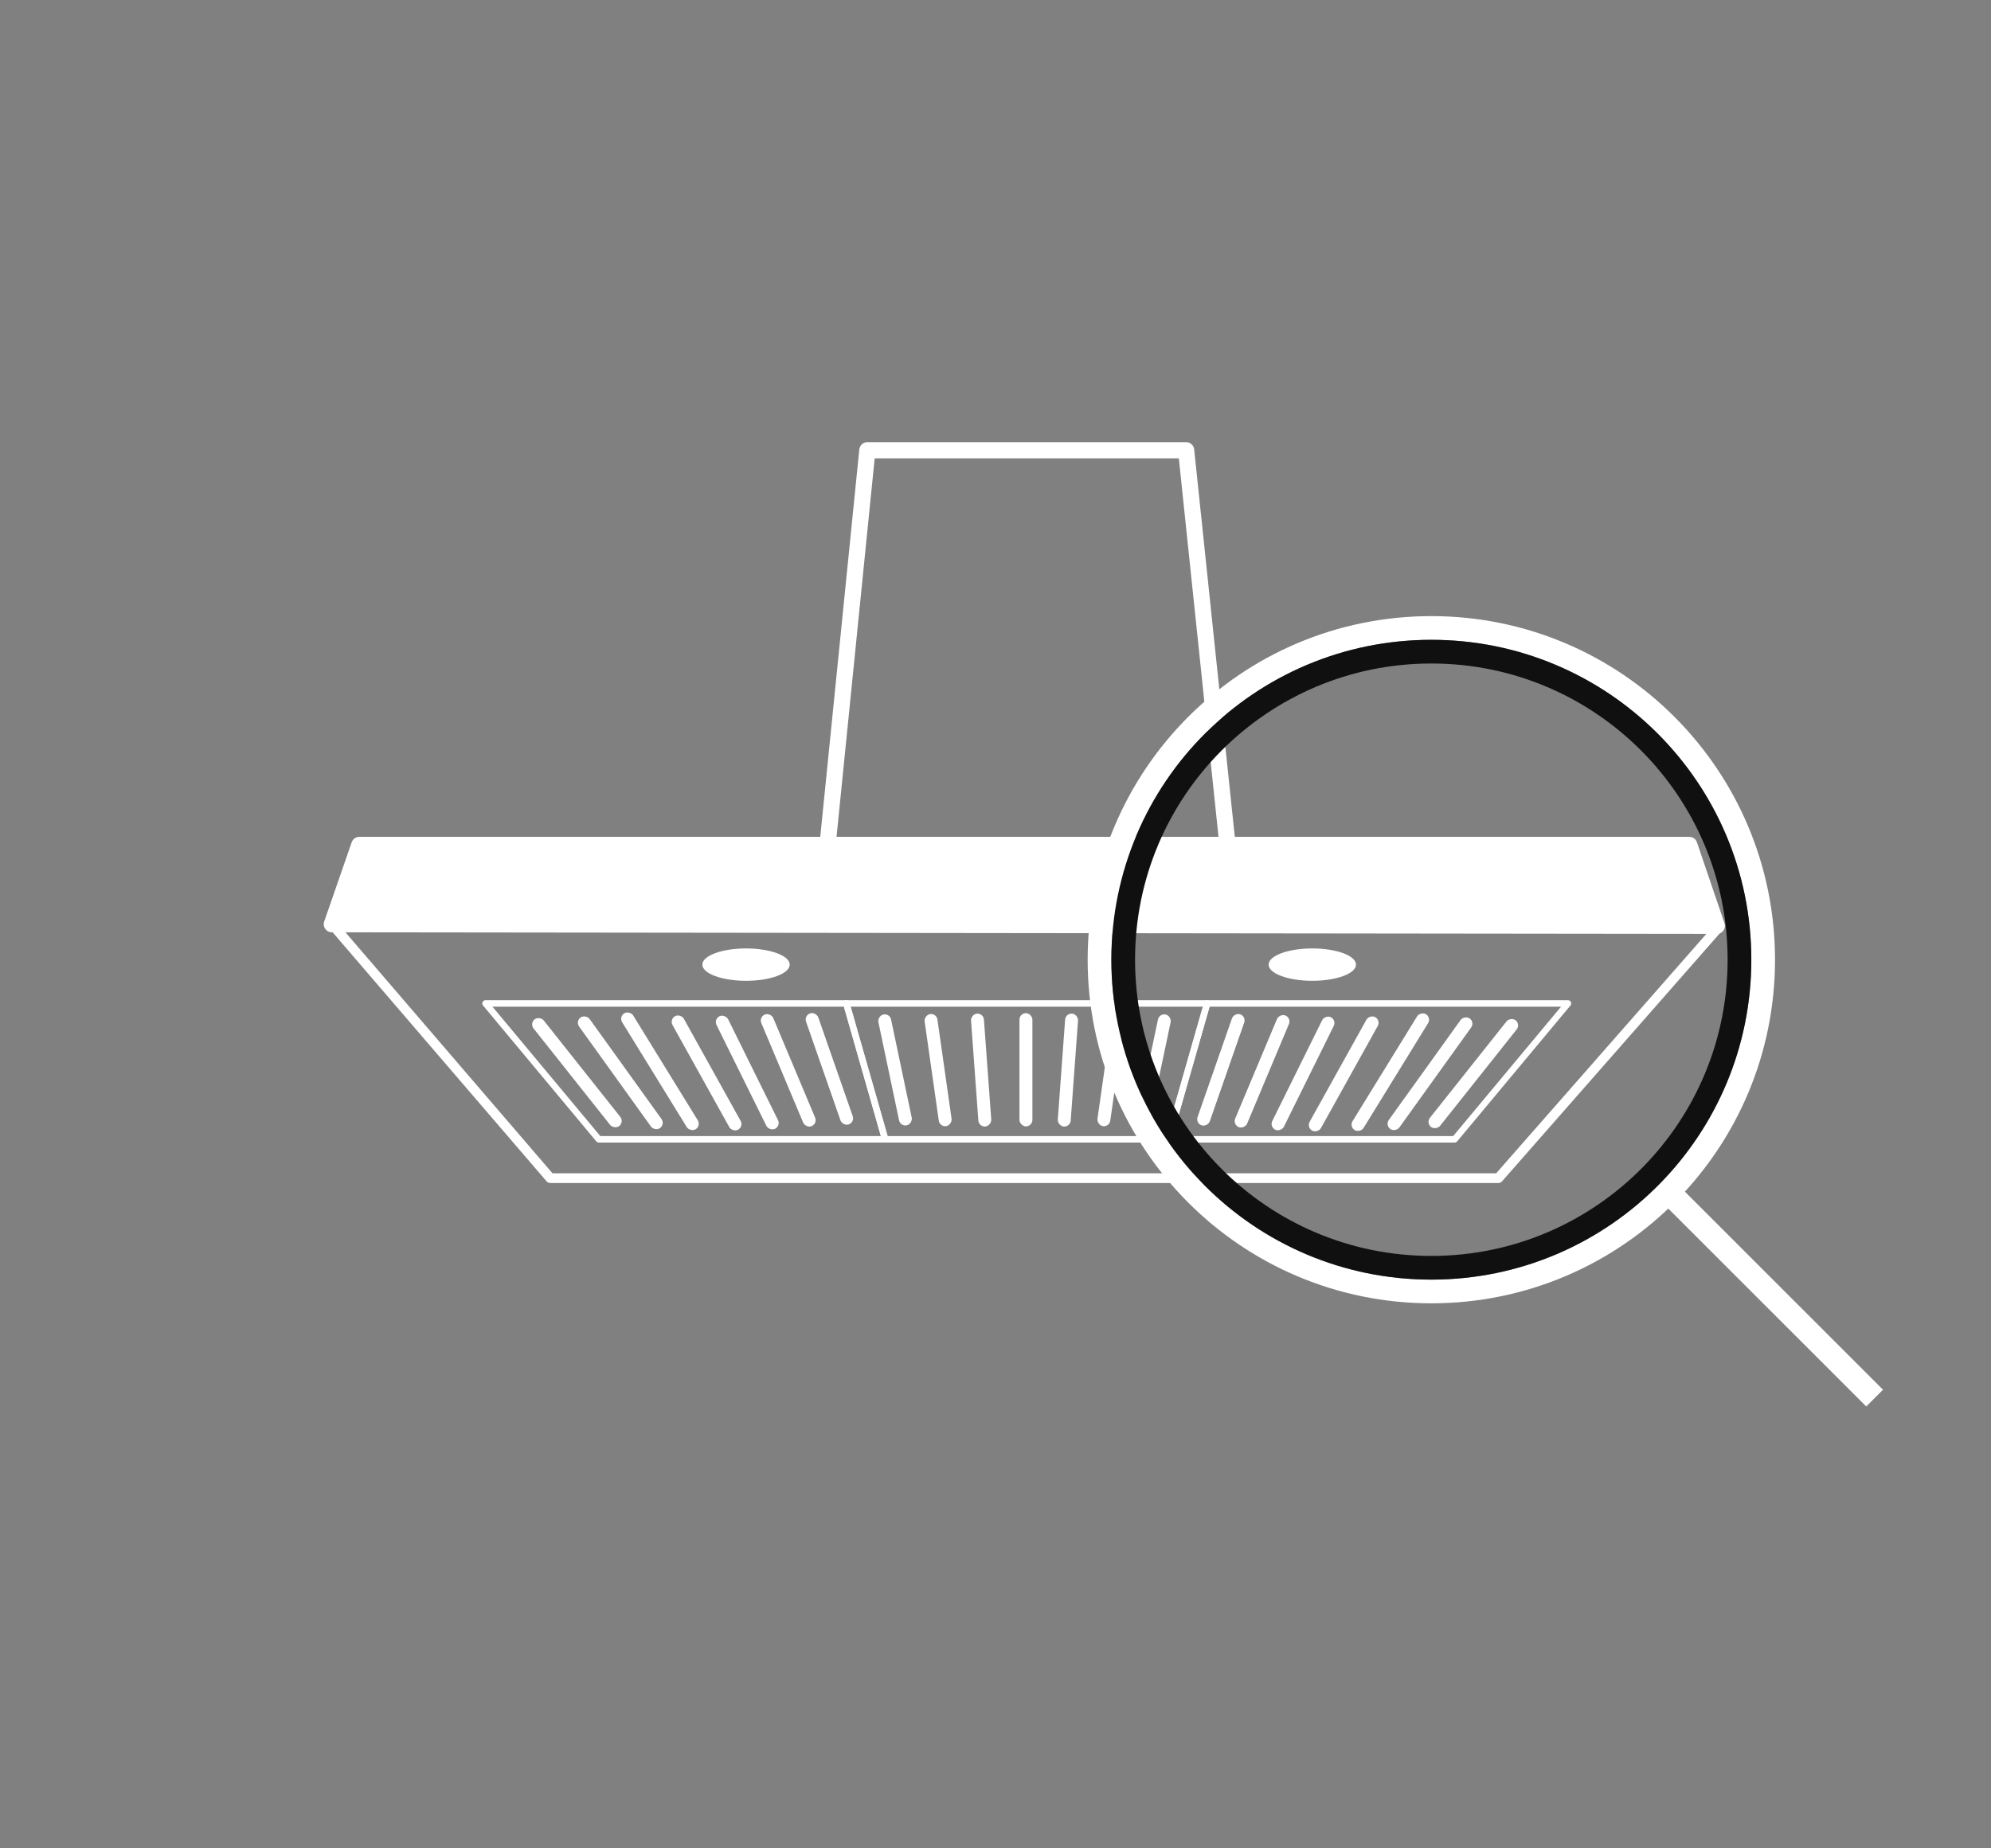 <svg width="84" height="78" viewBox="0 0 84 78" fill="none" xmlns="http://www.w3.org/2000/svg">
<rect x="0" y="0" width="84" height="78" fill="#808080" stroke="none"/>
<path d="M15.16 35.656L14 39.001L72.432 39.069L71.271 35.656H15.16Z" fill="white" stroke="white" stroke-width="0.683" stroke-linejoin="round"/>
<path d="M23.215 49.718L14.068 39.069L72.5 39.141L63.216 49.718H23.215Z" stroke="white" stroke-width="0.41" stroke-linejoin="round"/>
<path d="M36.594 19L34.888 35.929H51.817L50.042 19H36.594Z" stroke="white" stroke-width="0.683" stroke-linejoin="round"/>
<ellipse cx="31.475" cy="40.707" rx="1.843" ry="0.683" fill="white"/>
<ellipse cx="55.366" cy="40.707" rx="1.843" ry="0.683" fill="white"/>
<path d="M35.707 42.345H20.485L25.263 48.079H37.345L35.707 42.345Z" stroke="white" stroke-width="0.273" stroke-linejoin="round"/>
<rect x="22.341" y="43.187" width="0.546" height="5.745" rx="0.273" transform="rotate(-38.441 22.341 43.187)" fill="white"/>
<rect x="24.273" y="43.098" width="0.546" height="5.745" rx="0.273" transform="rotate(-35.694 24.273 43.098)" fill="white"/>
<rect x="26.105" y="42.905" width="0.546" height="5.745" rx="0.273" transform="rotate(-31.63 26.105 42.905)" fill="white"/>
<rect x="28.24" y="43.016" width="0.546" height="5.479" rx="0.273" transform="rotate(-29.072 28.24 43.016)" fill="white"/>
<rect x="30.108" y="43.008" width="0.546" height="5.297" rx="0.273" transform="rotate(-26.306 30.108 43.008)" fill="white"/>
<rect x="32.014" y="42.92" width="0.546" height="5.107" rx="0.273" transform="rotate(-22.796 32.014 42.92)" fill="white"/>
<rect x="33.917" y="42.855" width="0.546" height="4.962" rx="0.273" transform="rotate(-19.222 33.917 42.855)" fill="white"/>
<rect x="43.011" y="42.755" width="0.546" height="4.778" rx="0.273" fill="white"/>
<rect x="44.957" y="42.755" width="0.546" height="4.778" rx="0.273" transform="rotate(4.182 44.957 42.755)" fill="white"/>
<rect x="46.938" y="42.755" width="0.546" height="4.778" rx="0.273" transform="rotate(8.114 46.938 42.755)" fill="white"/>
<rect x="48.911" y="42.755" width="0.546" height="4.778" rx="0.273" transform="rotate(11.895 48.911 42.755)" fill="white"/>
<rect width="0.546" height="4.778" rx="0.273" transform="matrix(-0.997 0.073 0.073 0.997 41.492 42.755)" fill="white"/>
<rect width="0.546" height="4.778" rx="0.273" transform="matrix(-0.99 0.141 0.141 0.99 39.512 42.755)" fill="white"/>
<rect width="0.546" height="4.778" rx="0.273" transform="matrix(-0.979 0.206 0.206 0.979 37.538 42.755)" fill="white"/>
<path d="M50.929 42.345H66.152L61.373 48.079H49.291L50.929 42.345Z" stroke="white" stroke-width="0.273" stroke-linejoin="round"/>
<rect width="0.546" height="5.745" rx="0.273" transform="matrix(-0.783 -0.622 -0.622 0.783 64.159 43.227)" fill="white"/>
<rect width="0.546" height="5.745" rx="0.273" transform="matrix(-0.812 -0.583 -0.583 0.812 62.227 43.138)" fill="white"/>
<rect width="0.546" height="5.745" rx="0.273" transform="matrix(-0.851 -0.524 -0.524 0.851 60.395 42.944)" fill="white"/>
<rect width="0.546" height="5.479" rx="0.273" transform="matrix(-0.874 -0.486 -0.486 0.874 58.26 43.056)" fill="white"/>
<rect width="0.546" height="5.297" rx="0.273" transform="matrix(-0.896 -0.443 -0.443 0.896 56.392 43.048)" fill="white"/>
<rect width="0.546" height="5.107" rx="0.273" transform="matrix(-0.922 -0.387 -0.387 0.922 54.486 42.96)" fill="white"/>
<rect width="0.546" height="4.962" rx="0.273" transform="matrix(-0.944 -0.329 -0.329 0.944 52.583 42.894)" fill="white"/>
<path d="M50.929 42.345H35.707L37.345 48.079H49.291L50.929 42.345Z" stroke="white" stroke-width="0.273" stroke-linejoin="round"/>
<path d="M70.388 50.298C72.863 47.773 74.388 44.315 74.388 40.5C74.388 32.768 68.12 26.5 60.388 26.5C52.656 26.5 46.388 32.768 46.388 40.5C46.388 48.232 52.656 54.5 60.388 54.5C64.306 54.5 67.847 52.891 70.388 50.298ZM70.388 50.298L79.09 59" stroke="white"/>
<path d="M73.388 40.5C73.388 44.042 71.972 47.253 69.674 49.598C67.314 52.006 64.026 53.5 60.388 53.5C53.209 53.5 47.388 47.68 47.388 40.5C47.388 33.32 53.209 27.5 60.388 27.5C67.568 27.5 73.388 33.32 73.388 40.5Z" stroke="#101011"/>
</svg>
